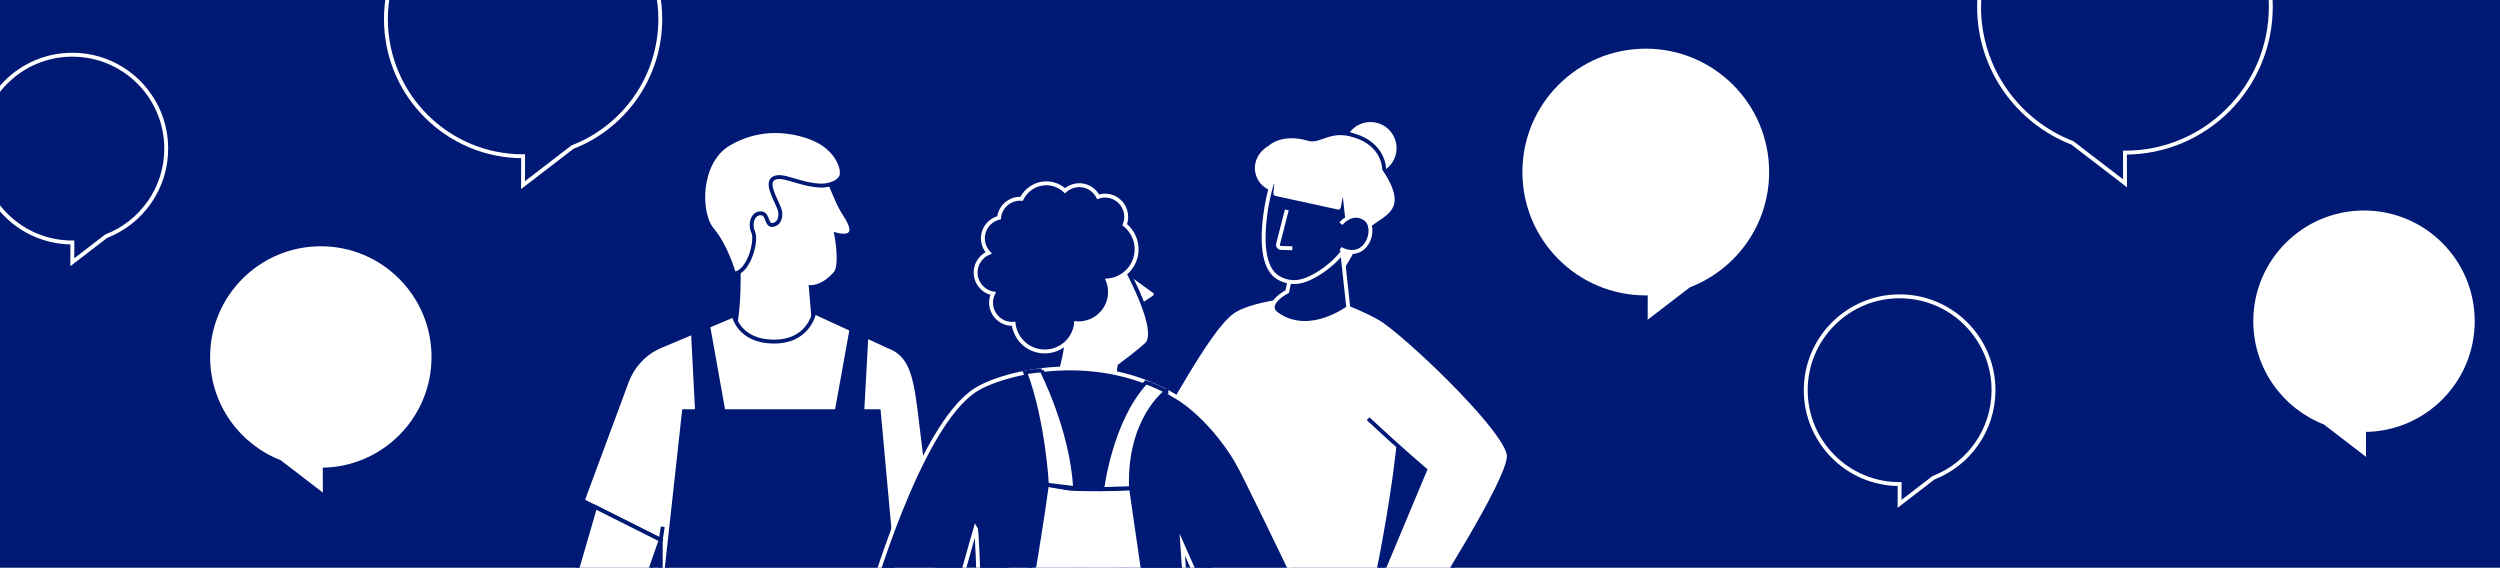 <?xml version="1.0" encoding="UTF-8"?>
<svg xmlns="http://www.w3.org/2000/svg" xmlns:xlink="http://www.w3.org/1999/xlink" id="Ebene_1" data-name="Ebene 1" viewBox="0 0 1920 436">
  <defs>
    <style>
      .cls-1, .cls-2, .cls-3 {
        fill: none;
      }

      .cls-4, .cls-5, .cls-2 {
        stroke: #fff;
      }

      .cls-4, .cls-5, .cls-2, .cls-6, .cls-3, .cls-7, .cls-8 {
        stroke-miterlimit: 10;
        stroke-width: 3px;
      }

      .cls-4, .cls-6, .cls-9 {
        fill: #001975;
      }

      .cls-5, .cls-10, .cls-7, .cls-8 {
        fill: #fff;
      }

      .cls-6, .cls-3, .cls-8 {
        stroke: #001975;
      }

      .cls-11 {
        clip-path: url(#clippath-2);
      }

      .cls-7 {
        stroke: #001a7a;
      }

      .cls-12 {
        clip-path: url(#clippath);
      }
    </style>
    <clipPath id="clippath">
      <rect class="cls-1" x="434.13" y="-12.38" width="749.9" height="448.38"></rect>
    </clipPath>
    <clipPath id="clippath-2">
      <rect class="cls-1" width="1920" height="436"></rect>
    </clipPath>
  </defs>
  <rect class="cls-9" width="1920" height="436"></rect>
  <g class="cls-12">
    <g>
      <g>
        <path class="cls-8" d="M564.99,248.01s4.28-24.88,1.29-55.95c-3-31.08,5.59-68.66,38.96-70.28,33.37-1.62,29.69,21.97,43.73,43.22,14.04,21.25-6.7,15.19-6.7,15.19,0,0,4.53,23.71-.78,29.77-9.79,11.17-18.81,10.58-18.81,10.58l1.75,20.73,2.29,35.17-61.72-7.44v-20.99Z"></path>
        <path class="cls-8" d="M504.35,267.08l59.14-24.91s3.78,20.16,30.97,20.16c27.19,0,30.93-22.52,30.93-22.52l56.9,26.16c16.33,6.15,20.2,20.14,23.79,48.05l5.75,47.23,10.12,97.94h-214.51v-44.52s-59.96-30.13-59.96-30.13l33.93-91.5c4.16-11.21,12.34-20.46,22.96-25.96Z"></path>
        <path class="cls-8" d="M646.61,132.5c.17,7.37-10.32,10.4-16.89,10.03-17.07-.97-29.53-9.75-35.92-5.3-6.34,4.4,4.45,19.49,5.34,25.37,0,0,1.39,7.54-4.17,9.73-7.02,2.76-4.44-7.77-10.06-8.45-6.74-.81-9.4,8.01-6.41,14.58,2.99,6.56-3.48,30.93-14.79,31.69,0,0-6.05-21.34-16.77-33.84-10.55-12.31-10.86-51.99,12.9-65.9,20.84-12.21,42.58-11.68,61.04-5.36,20.96,7.17,25.61,22.43,25.72,27.47Z"></path>
        <polygon class="cls-8" points="507.44 414.67 491.93 459.19 436.86 459.19 457.09 389.37 507.44 414.67"></polygon>
        <line class="cls-8" x1="507.44" y1="414.67" x2="509.01" y2="404.55"></line>
        <polygon class="cls-6" points="525.31 315.83 535.33 315.83 532.25 256.22 543.98 250.99 555.57 315.83 642.62 315.83 653.84 253.51 665.35 258.74 662.23 315.83 674.88 315.83 687.93 459.19 509.54 459.19 525.31 315.83"></polygon>
      </g>
      <g>
        <circle class="cls-8" cx="1052.54" cy="113.76" r="21.52"></circle>
        <g>
          <path class="cls-10" d="M1039.72,103.91c-18.73-5.65-25.86,5.4-34.81,2.76-20.73-6.13-31.08,3.76-31.08,3.76-13.22,7.81-14.42,22-7.11,31.19,7.94,9.98,35.28,14.37,35.28,14.37l3.2,1.63,6.7,8.43,7.92-.12,2.54,7.19-6.04,5.9,7.06,41.67s6.87-4.73,24.73-39.32c7.39-14.31,40.55-13.63,14.89-51.67,0,0,.26-18.69-23.29-25.8Z"></path>
          <path class="cls-3" d="M1039.72,103.91c-18.73-5.65-25.86,5.4-34.81,2.76-20.73-6.13-31.08,3.76-31.08,3.76-13.22,7.81-14.42,22-7.11,31.19,7.94,9.98,35.28,14.37,35.28,14.37l3.2,1.63,6.7,8.43,7.92-.12,2.54,7.19-6.04,5.9,7.06,41.67s6.87-4.73,24.73-39.32c7.39-14.31,40.55-13.63,14.89-51.67,0,0,.26-18.69-23.29-25.8Z"></path>
        </g>
        <g>
          <path class="cls-7" d="M781.55,427.48c.76,2.19,3.15,3.36,5.34,2.6l-19.77,6.81c-2.2.76-3.36,3.15-2.61,5.34.76,2.2,3.15,3.36,5.34,2.61l-4.64,1.6c-2.19.76-3.36,3.15-2.61,5.34.76,2.2,3.15,3.36,5.34,2.61l4.64-1.6c-2.2.76-3.36,3.15-2.61,5.34.76,2.19,3.15,3.36,5.34,2.6l6.53-2.25v.03c-2.08.82-3.19,3.12-2.45,5.26.74,2.14,3.03,3.27,5.18,2.63v.03s40.67-14,40.67-14c10.97-3.78,16.81-15.74,13.03-26.71-3.78-10.97-15.74-16.81-26.71-13.03l-27.41,9.44c-2.19.76-3.36,3.15-2.61,5.34Z"></path>
          <line class="cls-7" x1="769.85" y1="444.84" x2="796.44" y2="435.69"></line>
          <line class="cls-7" x1="786.89" y1="430.09" x2="798.41" y2="426.12"></line>
        </g>
        <path class="cls-7" d="M1055.32,454.52s37.59-169.42,13.61-202.67c-8.17-11.33-55.33-26.59-55.33-26.59,0,0-51.06,2.21-67.63,14.75-19.57,14.8-53.36,81.88-63.93,95.3-10.57,13.42-66.53,75.08-66.53,75.08l25.38,43.41s57.45-48.7,71.41-64.63c10.53-12.01,24.92-47.28,24.92-47.28l2.22,19.65-11.35,84.21c14.32,1.36,72.34,4.41,72.34,4.41l54.89,4.35Z"></path>
        <path class="cls-8" d="M1064.22,247.47c25.18,18.39,93.75,84.55,94.55,102.62.8,18.08-61.4,114.87-61.4,114.87l-42.05-10.44,39.24-93.66s-18.66-15.79-43.87-39.28"></path>
        <g>
          <path class="cls-4" d="M1030.66,191.77l4.82,44.51s-29.58,22.63-54.51,5.16c-11.09-7.78,7.66-17.58,7.66-17.58l5.26-25.87,36.77-6.23Z"></path>
          <g>
            <path class="cls-4" d="M992.97,216.63c-4.05-.13-7.97-1.33-11.6-3.58-21.17-13.14-5.34-73.2-3.4-74.64,4.22-3.13.83,10.29,1.64,10.54l48.41,10.54c.65.19,2.15-18.3,4.66-9.42l3.68,33.45c0,.14-.74,1.18-.77,1.31-2.93,10.96-18.97,24.62-32.23,29.88-3.51,1.39-7,2.03-10.39,1.92Z"></path>
            <path class="cls-4" d="M1029.8,171.79s8.44-10.56,18.54-3.85c10.11,6.71,1.26,33.76-18.9,23.13"></path>
            <path class="cls-4" d="M988.26,161.21l-6.73,26.29c-.37,1.45.7,2.86,2.19,2.91l8.79.26"></path>
          </g>
        </g>
        <path class="cls-7" d="M799.73,416.77l-15.58,5.37c-2.19.76-3.36,3.15-2.61,5.34.76,2.19,3.15,3.36,5.34,2.6l13.24-3.97"></path>
      </g>
      <g>
        <path class="cls-8" d="M864.06,207.54l22.65,16.42c1.29,1.22,1.11,3.33-.37,4.32l-8.7,5.83"></path>
        <path class="cls-8" d="M802.16,317.52s14.39-43.23,14.2-59c-.46-38.91-34.77-38.47-6.48-61.26,28.29-22.79,39.18-21.51,53.62,5.91,14.45,27.42,24.73,53.7,17.12,61.23-4.87,4.81-20.86,16.72-20.86,16.72,0,0-3.37,35.7-10.48,44.32-9.15,11.09-34.85-3.02-34.85-3.02"></path>
        <path class="cls-4" d="M950.77,355.97c-9.87-17.59-28.09-39.19-46.02-50.35-60.81-37.82-133.67-20-155.46-6.17-43.78,27.78-81.9,162.8-81.9,162.8,0,0,15.83,31.84,39.08,35.49,19.47,3.06,34.28-64.23,42.81-92.34,2.03,2.96,4.32,122.4,4.32,122.4l69.43,2.86s73.6,2.63,90.72,3.07l-1.61-54.79-4.13-60.62s18.29,41.35,23.18,51.76c9.21,19.6,57.42,101.44,57.42,101.44l53.27-27.5s-80.73-169.5-91.14-188.06Z"></path>
        <path class="cls-7" d="M930.3,575.21c-5.94-36.67-18.13-96.27-18.13-96.27l-34.01-38.5-9.53-65.55s-17.22,1.46-43.96.6c-5.25-.17-20.64-3.24-20.64-3.24-2.81,21.46-9.54,62.24-9.54,62.24l-45.19,27.79,3.69,131.69,23.53,298.1,87.8.21-5.75-240.33-.14,33.04,74.31,202.03,72.1.99s-73.61-307.03-74.54-312.77Z"></path>
        <path class="cls-8" d="M895.77,300.55s-29.1,21.09-27.15,74.34l-22.12.74s6.34-52.88,33.49-81.92c5.56,1.56,13,5.51,15.78,6.85Z"></path>
        <path class="cls-8" d="M799.95,284.49s23.37,45.2,25.71,90.4l-21.64-2.64s-2.41-48.07-16.63-86.22c4.69-.95,12.56-1.54,12.56-1.54Z"></path>
        <path class="cls-4" d="M749.65,205.9c-1.88,8.84,3.77,17.53,12.62,19.41.17.04.33.02.5.05-.55,1.15-1.01,2.35-1.28,3.65-1.88,8.84,3.77,17.53,12.62,19.41,1.46.31,2.9.35,4.33.26,1.24,9.96,8.54,18.52,18.91,20.72,13.09,2.77,25.94-5.58,28.72-18.67.18-.84.18-1.66.27-2.49,11.95.96,23.05-6.97,25.61-19.01,1.02-4.81.51-9.58-1.16-13.84,10.34-.9,19.35-8.31,21.61-19,1.96-9.26-1.72-18.33-8.63-23.87.32-.82.63-1.66.81-2.55,1.88-8.84-3.77-17.53-12.62-19.41-2.98-.63-5.91-.35-8.6.56-2.18-4.22-6.09-7.5-11.09-8.56-5.33-1.13-10.57.51-14.33,3.89-2.71-2.5-6.05-4.39-9.92-5.21-9.7-2.06-19.19,2.91-23.37,11.42-8-.54-15.4,4.8-17.11,12.87-.12.56-.12,1.11-.18,1.66-5.91,1.45-10.8,6.1-12.15,12.46-1.15,5.44.56,10.8,4.09,14.58-4.76,2.02-8.5,6.23-9.65,11.66Z"></path>
      </g>
    </g>
  </g>
  <g class="cls-11">
    <g>
      <path class="cls-8" d="M1360.2,132.13c0,40.93-25.55,75.89-61.57,89.81l-34.73,26.68.05-20.24c-53.16,0-96.25-43.09-96.25-96.25s43.09-96.25,96.25-96.25,96.25,43.09,96.25,96.25Z"></path>
      <path class="cls-2" d="M1531.01,299.67c0,30.66-19.14,56.85-46.12,67.28l-26.02,19.98.04-15.16c-39.82,0-72.1-32.28-72.1-72.1s32.28-72.1,72.1-72.1,72.1,32.28,72.1,72.1Z"></path>
      <path class="cls-2" d="M127.67,114.12c0,30.66-19.14,56.85-46.12,67.28l-26.02,19.98.04-15.16c-39.82,0-72.1-32.28-72.1-72.1S15.74,42.02,55.56,42.02s72.1,32.28,72.1,72.1Z"></path>
      <path class="cls-2" d="M507.09,14.66c0,44.8-27.96,83.07-67.39,98.3l-38.02,29.2.06-22.15c-58.18,0-105.35-47.17-105.35-105.35s47.17-105.35,105.35-105.35,105.35,47.17,105.35,105.35Z"></path>
      <path class="cls-5" d="M1732.03,246.7c0,35.52,22.17,65.86,53.43,77.94l30.14,23.15-.05-17.56c46.13,0,83.53-37.4,83.53-83.53s-37.4-83.53-83.53-83.53c-46.13,0-83.53,37.4-83.53,83.53Z"></path>
      <path class="cls-5" d="M162.87,274.16c0,35.52,22.17,65.86,53.43,77.94l30.14,23.15-.05-17.56c46.13,0,83.53-37.4,83.53-83.53s-37.4-83.53-83.53-83.53-83.53,37.4-83.53,83.53Z"></path>
      <path class="cls-2" d="M1519.92,5.19c0,47.64,29.74,88.34,71.67,104.54l40.43,31.05-.06-23.56c61.87,0,112.03-50.16,112.03-112.03,0-61.87-50.16-112.03-112.03-112.03-61.87,0-112.03,50.16-112.03,112.03Z"></path>
    </g>
  </g>
</svg>
